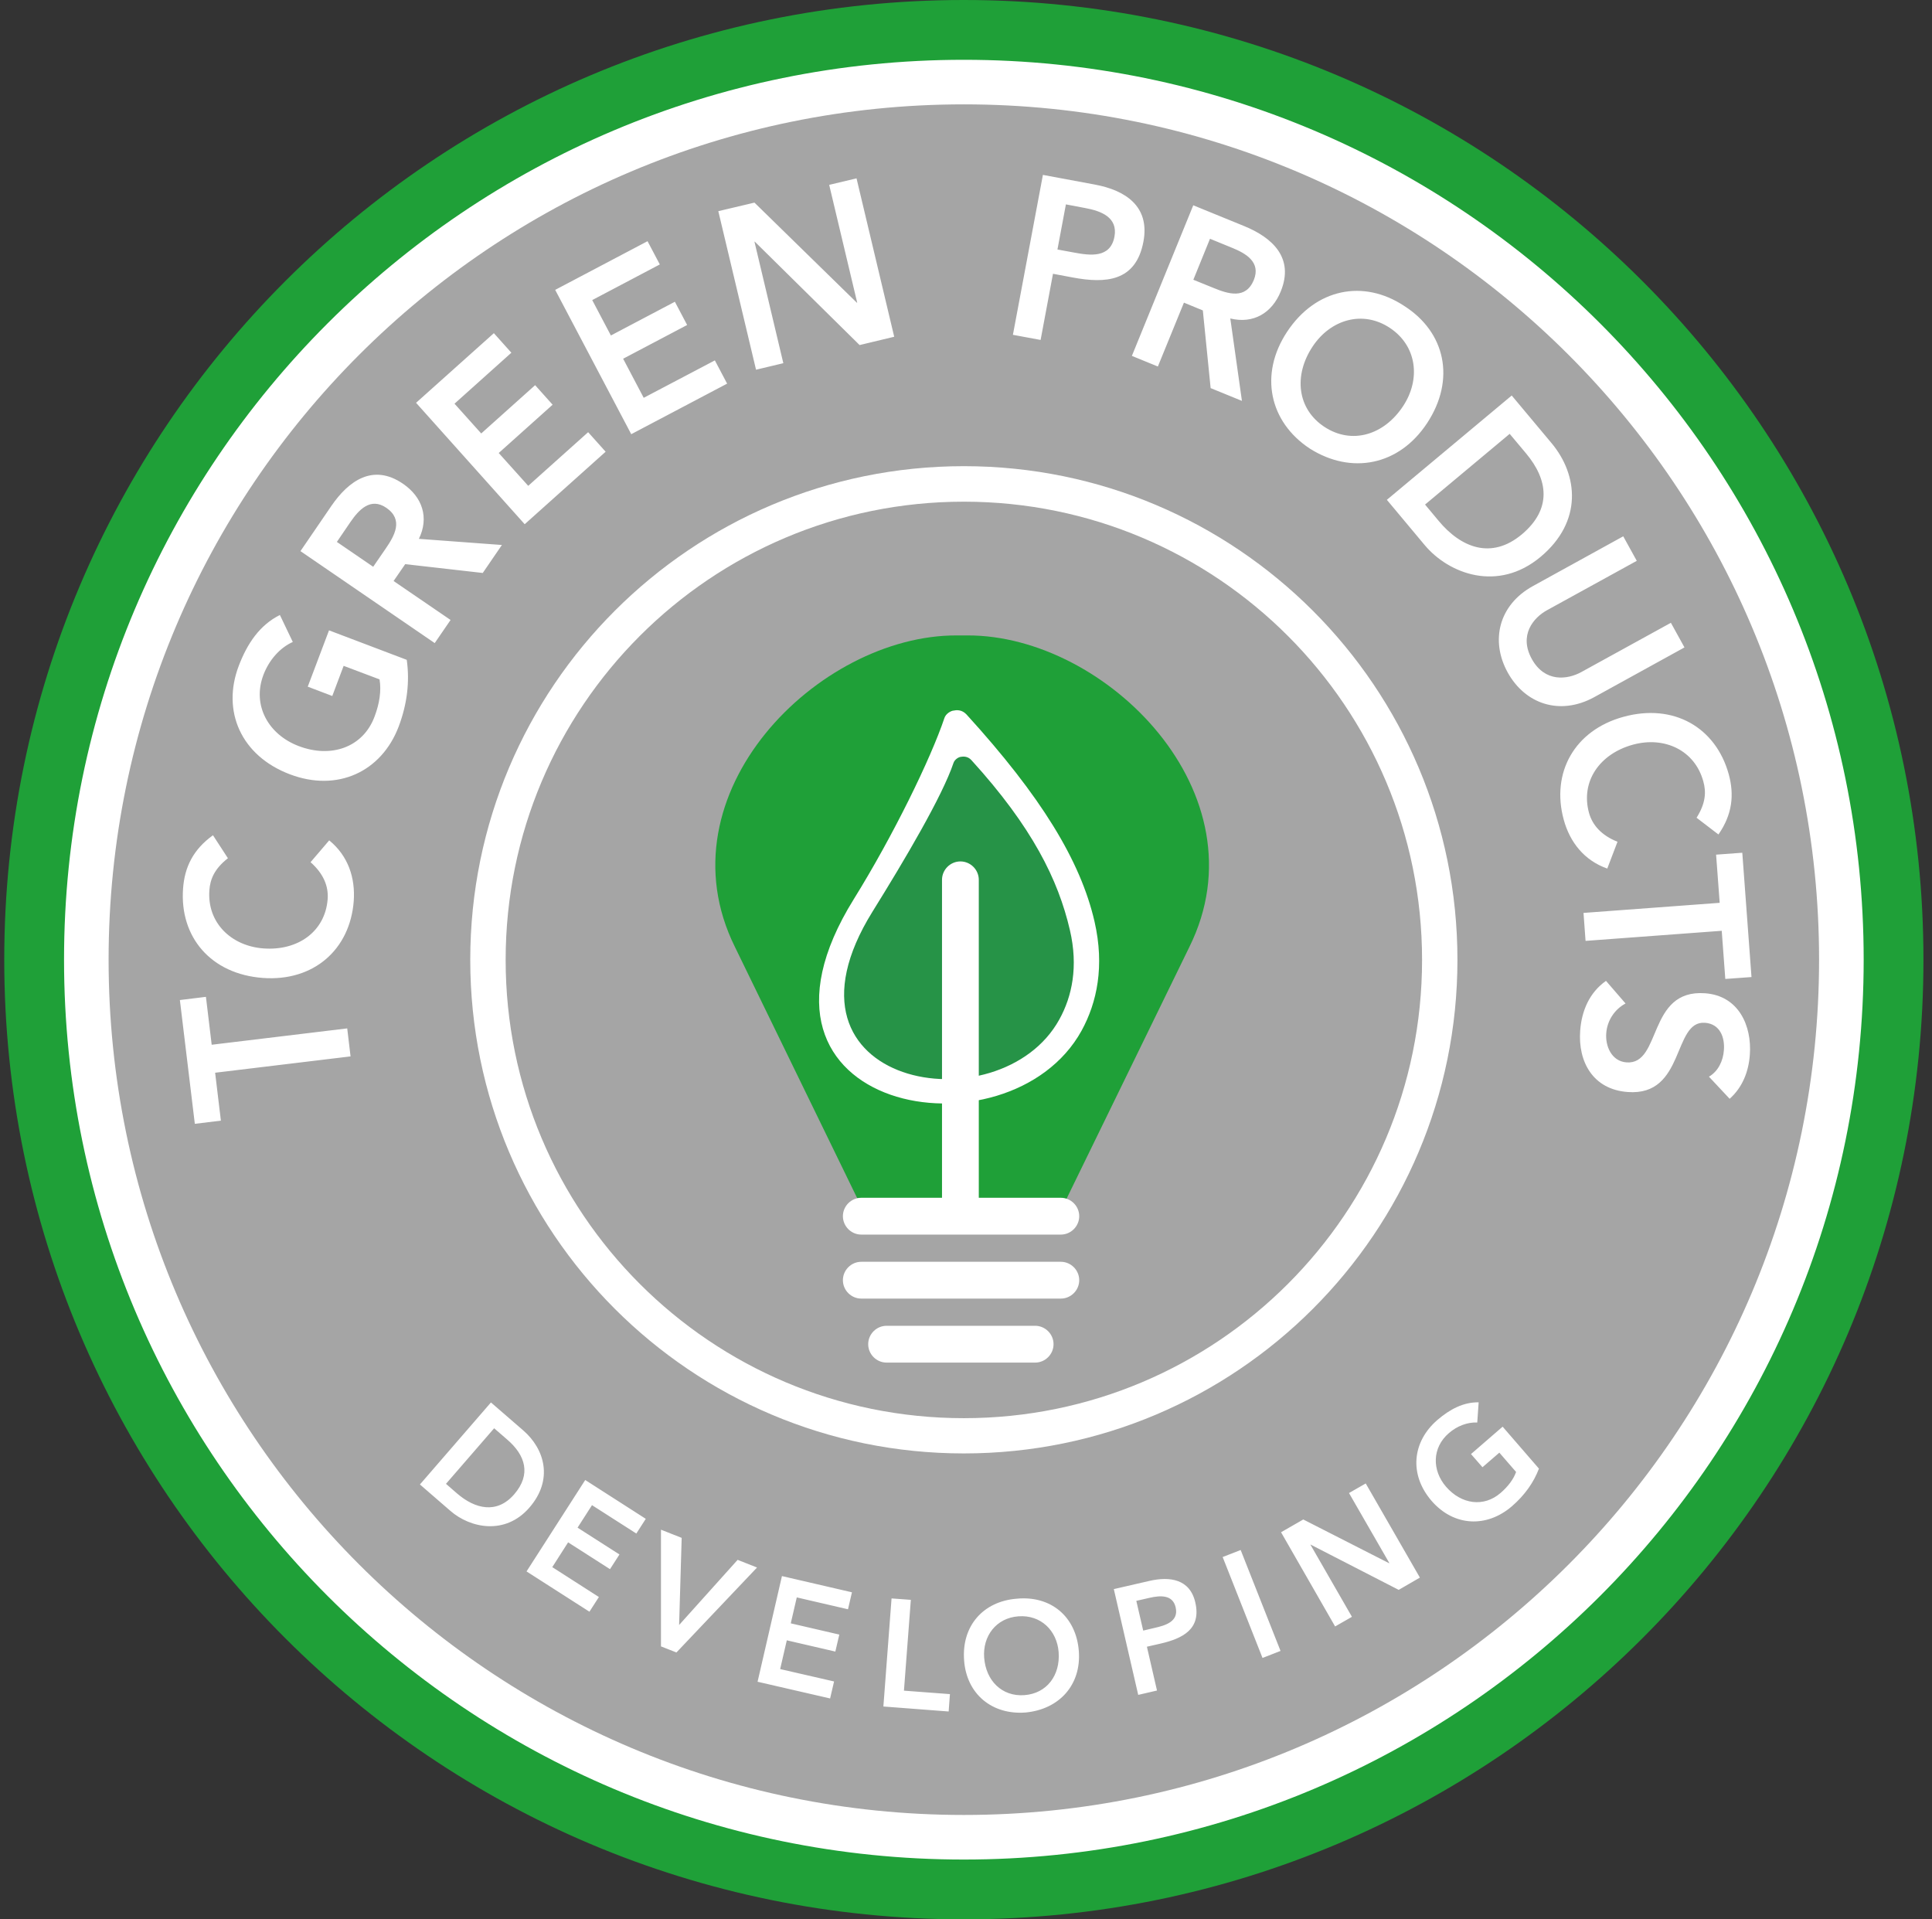 <svg width="151" height="150" viewBox="0 0 151 150" fill="none" xmlns="http://www.w3.org/2000/svg">
	<rect x="0" y="0" width="151" height="150" fill="#333333" stroke="none"/>
	<g id="Vrstva_1-2">
		<path id="Vector" fill-rule="evenodd" clip-rule="evenodd" d="M75.262 2.486C115.258 2.486 147.676 34.904 147.676 74.9C147.676 114.896 115.258 147.315 75.262 147.315C35.266 147.315 2.848 114.886 2.848 74.891C2.848 34.895 35.266 2.486 75.262 2.486Z" fill="white"/>
		<path id="Vector_2" fill-rule="evenodd" clip-rule="evenodd" d="M75.331 8.156C112.242 8.156 142.174 38.078 142.174 74.999C142.174 111.92 112.252 141.842 75.331 141.842C38.41 141.842 8.488 111.91 8.488 74.999C8.488 38.088 38.41 8.156 75.331 8.156Z" fill="#A5A5A5"/>
		<path id="Vector_3" fill-rule="evenodd" clip-rule="evenodd" d="M75.332 4.673C114.17 4.673 145.66 36.162 145.66 75C145.66 113.838 114.17 145.327 75.332 145.327C36.494 145.327 5.005 113.838 5.005 75C5.005 36.162 36.494 4.673 75.332 4.673ZM75.332 0C116.756 0 150.332 33.576 150.332 75C150.332 116.424 116.756 150 75.332 150C33.908 150 0.332 116.414 0.332 75C0.332 33.586 33.908 0 75.332 0Z" fill="#1FA038"/>
		<path id="Vector_4" d="M135.195 85.862C136.193 84.974 136.672 83.726 136.762 82.438C136.932 80.162 135.884 77.815 133.268 77.626C128.735 77.286 129.893 83.237 127.118 83.027C125.95 82.937 125.46 81.749 125.54 80.751C125.61 79.782 126.169 78.894 127.048 78.424L125.52 76.657C124.212 77.576 123.613 79.023 123.503 80.551C123.324 82.967 124.492 85.144 127.218 85.343C131.73 85.683 130.712 79.742 133.258 79.932C134.426 80.022 134.815 81.06 134.735 82.069C134.676 82.917 134.286 83.726 133.567 84.145L135.185 85.872L135.195 85.862ZM123.763 71.346L123.923 73.532L134.566 72.743L134.845 76.507L136.892 76.358L136.173 66.643L134.126 66.793L134.406 70.557L123.763 71.346ZM134.316 65.206C135.394 63.648 135.554 62.12 135.115 60.513C134.107 56.859 130.822 54.942 126.888 56.02C123.054 57.069 121.217 60.393 122.216 64.057C122.695 65.805 123.793 67.232 125.62 67.881L126.419 65.785C125.161 65.285 124.462 64.487 124.192 63.528C123.523 61.082 125.011 58.916 127.627 58.197C130.073 57.528 132.459 58.616 133.128 61.072C133.358 61.891 133.318 62.769 132.599 63.908L134.296 65.206H134.316ZM131.65 50.589L130.592 48.672L123.603 52.516C122.505 53.125 120.738 53.344 119.72 51.497C118.701 49.65 119.829 48.273 120.938 47.674L127.926 43.83L126.868 41.913L119.819 45.797C117.124 47.274 116.475 50.08 117.833 52.546C119.19 55.012 121.906 55.96 124.602 54.483L131.65 50.599V50.589ZM111.373 39.437L117.992 33.906L119.28 35.443C120.997 37.5 121.307 39.776 118.941 41.763C116.565 43.75 114.188 42.811 112.431 40.695L111.383 39.437H111.373ZM108.398 39.067L111.343 42.592C113.24 44.858 117.074 46.306 120.408 43.52C123.713 40.755 123.344 37.12 121.267 34.634L118.152 30.91L108.388 39.067H108.398ZM102.587 27.087C103.985 24.97 106.501 24.221 108.617 25.619C110.754 27.027 111.053 29.642 109.656 31.749C108.158 34.015 105.642 34.764 103.505 33.356C101.389 31.959 101.089 29.343 102.587 27.087ZM100.59 25.938C98.404 29.253 99.202 32.967 102.367 35.054C105.612 37.111 109.346 36.392 111.533 33.077C113.779 29.672 112.98 25.958 109.736 23.902C106.571 21.815 102.837 22.534 100.59 25.938ZM93.272 21.855L94.57 18.66L96.327 19.379C97.375 19.808 98.563 20.487 97.994 21.885C97.365 23.412 95.987 22.973 94.849 22.504L93.272 21.865V21.855ZM88.469 27.815L90.496 28.644L92.533 23.652L94.011 24.261L94.62 30.331L97.066 31.33L96.157 24.89C97.954 25.329 99.412 24.471 100.101 22.773C101.179 20.128 99.412 18.55 97.225 17.662L93.262 16.044L88.46 27.825L88.469 27.815ZM82.649 19.489L83.308 15.974L84.845 16.264C86.013 16.483 87.391 16.963 87.102 18.5C86.782 20.198 85.185 19.968 83.947 19.738L82.649 19.499V19.489ZM79.174 26.168L81.331 26.567L82.299 21.396L83.837 21.685C86.403 22.164 88.779 22.025 89.368 18.88C89.887 16.104 87.93 14.866 85.584 14.427L81.511 13.668L79.164 26.178L79.174 26.168ZM59.087 28.894L61.223 28.384L58.967 18.89H58.997L67.184 26.967L69.889 26.318L66.944 13.938L64.807 14.447L66.994 23.642V23.662L66.964 23.652L58.967 15.835L56.141 16.503L59.087 28.884V28.894ZM49.332 33.935L56.83 29.982L55.872 28.165L50.311 31.09L48.703 28.035L53.705 25.399L52.747 23.582L47.745 26.218L46.287 23.452L51.569 20.667L50.61 18.85L43.392 22.654L49.322 33.906L49.332 33.935ZM41.025 40.954L47.335 35.303L45.968 33.776L41.285 37.969L38.979 35.403L43.192 31.629L41.824 30.102L37.611 33.876L35.524 31.549L39.967 27.566L38.599 26.038L32.519 31.48L41.005 40.964L41.025 40.954ZM29.174 44.299L26.329 42.352L27.397 40.785C28.036 39.856 28.955 38.838 30.193 39.686C31.561 40.625 30.832 41.873 30.133 42.891L29.164 44.299H29.174ZM33.977 50.259L35.215 48.452L30.762 45.407L31.67 44.089L37.731 44.778L39.228 42.592L32.739 42.112C33.547 40.455 33.018 38.848 31.501 37.809C29.145 36.192 27.238 37.59 25.9 39.537L23.483 43.071L33.977 50.259ZM25.72 49.251L24.053 53.664L25.97 54.393L26.858 52.037L29.664 53.095C29.813 53.974 29.664 54.992 29.264 56.03C28.366 58.406 25.88 59.275 23.344 58.306C20.977 57.408 19.69 55.122 20.588 52.745C21.027 51.587 21.866 50.629 22.884 50.17L21.876 48.063C20.309 48.842 19.33 50.279 18.661 52.037C17.313 55.581 18.841 59.065 22.655 60.513C26.369 61.921 29.813 60.323 31.161 56.779C31.83 55.002 32.03 53.255 31.79 51.567L25.71 49.261L25.72 49.251ZM16.634 65.285C15.097 66.394 14.428 67.771 14.308 69.439C14.029 73.223 16.475 76.128 20.548 76.428C24.512 76.717 27.357 74.211 27.647 70.427C27.777 68.62 27.227 66.903 25.73 65.675L24.272 67.382C25.291 68.281 25.68 69.269 25.61 70.257C25.42 72.793 23.294 74.321 20.588 74.121C18.062 73.931 16.175 72.105 16.365 69.569C16.425 68.72 16.754 67.901 17.813 67.073L16.645 65.275L16.634 65.285ZM27.397 82.548L27.138 80.371L16.545 81.649L16.095 77.905L14.059 78.155L15.227 87.829L17.264 87.58L16.814 83.836L27.407 82.558L27.397 82.548Z" fill="white"/>
		<path id="Vector_5" d="M117.425 111.511L114.969 113.638L115.867 114.666L117.185 113.528L118.493 115.036C118.294 115.605 117.864 116.174 117.285 116.673C115.967 117.821 114.21 117.562 113.022 116.194C111.914 114.916 111.914 113.139 113.242 112C113.881 111.441 114.709 111.132 115.458 111.172L115.568 109.594C114.38 109.574 113.322 110.133 112.343 110.972C110.366 112.679 110.117 115.245 111.894 117.302C113.631 119.299 116.197 119.419 118.174 117.711C119.162 116.853 119.861 115.874 120.28 114.776L117.445 111.501L117.425 111.511ZM104.356 127.106L105.664 126.357L102.419 120.716H102.439L109.318 124.251L110.975 123.292L106.742 115.934L105.434 116.683L108.579 122.144V122.164H108.559L101.86 118.75L100.123 119.748L104.346 127.106H104.356ZM98.675 129.572L100.083 129.023L96.968 121.136L95.56 121.685L98.675 129.572ZM89.35 127.436L88.811 125.109L89.859 124.87C90.658 124.69 91.656 124.6 91.886 125.619C92.145 126.737 91.067 127.036 90.228 127.226L89.34 127.436H89.35ZM88.96 132.458L90.428 132.118L89.639 128.694L90.688 128.454C92.435 128.055 93.903 127.316 93.423 125.239C93.004 123.402 91.427 123.183 89.829 123.552L87.053 124.191L88.96 132.458ZM76.92 129.562C76.79 127.875 77.848 126.447 79.596 126.318C81.353 126.188 82.611 127.436 82.74 129.113C82.88 130.92 81.822 132.348 80.065 132.478C78.317 132.607 77.059 131.359 76.92 129.552V129.562ZM75.352 129.772C75.552 132.408 77.549 134.035 80.155 133.835C82.79 133.586 84.518 131.679 84.318 129.033C84.108 126.318 82.111 124.69 79.476 124.94C76.87 125.139 75.143 127.046 75.352 129.762V129.772ZM69.042 133.366L74.144 133.756L74.244 132.398L70.65 132.128L71.189 125.03L69.681 124.92L69.042 133.376V133.366ZM59.198 131.429L64.879 132.737L65.189 131.409L60.975 130.441L61.494 128.194L65.288 129.073L65.598 127.745L61.804 126.867L62.273 124.84L66.277 125.768L66.586 124.441L61.115 123.173L59.208 131.439L59.198 131.429ZM51.65 128.664L52.868 129.143L59.168 122.504L57.651 121.905L53.078 126.996L53.278 120.187L51.66 119.548V128.664H51.65ZM41.157 122.813L46.069 125.958L46.808 124.81L43.164 122.474L44.402 120.537L47.676 122.633L48.415 121.485L45.141 119.389L46.269 117.631L49.733 119.848L50.472 118.7L45.74 115.665L41.157 122.803V122.813ZM34.857 115.964L38.621 111.621L39.659 112.52C41.057 113.728 41.536 115.225 40.188 116.783C38.841 118.34 37.133 117.941 35.706 116.703L34.857 115.964ZM32.82 116.014L35.206 118.081C36.744 119.419 39.48 120.008 41.377 117.821C43.264 115.645 42.575 113.248 40.897 111.791L38.371 109.604L32.82 116.014Z" fill="white"/>
		<path id="Vector_6" fill-rule="evenodd" clip-rule="evenodd" d="M75.332 39.207C95.111 39.207 111.145 55.242 111.145 75.02C111.145 94.798 95.111 110.833 75.332 110.833C55.554 110.833 39.52 94.798 39.52 75.02C39.52 55.242 55.554 39.207 75.332 39.207ZM75.332 36.432C96.638 36.432 113.91 53.704 113.91 75.01C113.91 96.316 96.638 113.588 75.332 113.588C54.026 113.588 36.754 96.316 36.754 75.01C36.754 53.704 54.026 36.432 75.332 36.432Z" fill="white"/>
		<path id="Vector_7" d="M75.194 49.66H75.204C75.344 49.66 75.484 49.66 75.624 49.66C86.436 49.63 98.896 62.02 92.956 74.011L83.361 93.68L66.997 93.64L57.443 74.011C51.502 62.02 63.962 49.62 74.775 49.66C74.915 49.66 75.054 49.66 75.194 49.66Z" fill="#1FA038"/>
		<path id="Vector_8" fill-rule="evenodd" clip-rule="evenodd" d="M67.317 93.609H82.912C83.7 93.609 84.349 94.258 84.349 95.047C84.349 95.836 83.7 96.485 82.912 96.485H67.317C66.528 96.485 65.879 95.836 65.879 95.047C65.879 94.258 66.528 93.609 67.317 93.609Z" fill="white"/>
		<path id="Vector_9" fill-rule="evenodd" clip-rule="evenodd" d="M67.317 98.611H82.912C83.7 98.611 84.349 99.26 84.349 100.049C84.349 100.838 83.7 101.487 82.912 101.487H67.317C66.528 101.487 65.879 100.838 65.879 100.049C65.879 99.26 66.528 98.611 67.317 98.611Z" fill="white"/>
		<path id="Vector_10" fill-rule="evenodd" clip-rule="evenodd" d="M69.293 103.613H80.905C81.693 103.613 82.342 104.262 82.342 105.051C82.342 105.84 81.693 106.489 80.905 106.489H69.293C68.504 106.489 67.856 105.84 67.856 105.051C67.856 104.262 68.504 103.613 69.293 103.613Z" fill="white"/>
		<path id="Vector_11" d="M74.543 55.531C74.304 55.551 73.924 55.78 73.815 56.11C72.756 59.265 69.821 65.295 66.726 70.277C56.313 87.03 78.867 90.844 84.537 80.541C85.736 78.354 86.344 75.509 85.546 72.024C84.448 67.252 81.343 62.21 75.542 55.84C75.192 55.461 74.783 55.481 74.563 55.531" fill="white"/>
		<path id="Vector_12" d="M75.122 59.145C74.923 59.155 74.613 59.354 74.523 59.624C73.655 62.21 70.739 67.152 68.193 71.245C59.657 84.983 78.157 88.118 82.8 79.662C83.788 77.875 84.288 75.538 83.619 72.683C82.71 68.769 80.683 64.636 75.921 59.404C75.641 59.095 75.292 59.115 75.112 59.145" fill="#269347"/>
		<path id="Vector_13" fill-rule="evenodd" clip-rule="evenodd" d="M73.625 94.329V68.76C73.625 67.971 74.274 67.322 75.063 67.322C75.851 67.322 76.5 67.971 76.5 68.76V94.329C76.5 95.118 75.851 95.767 75.063 95.767C74.274 95.767 73.625 95.118 73.625 94.329Z" fill="white"/>
	</g>
</svg>
